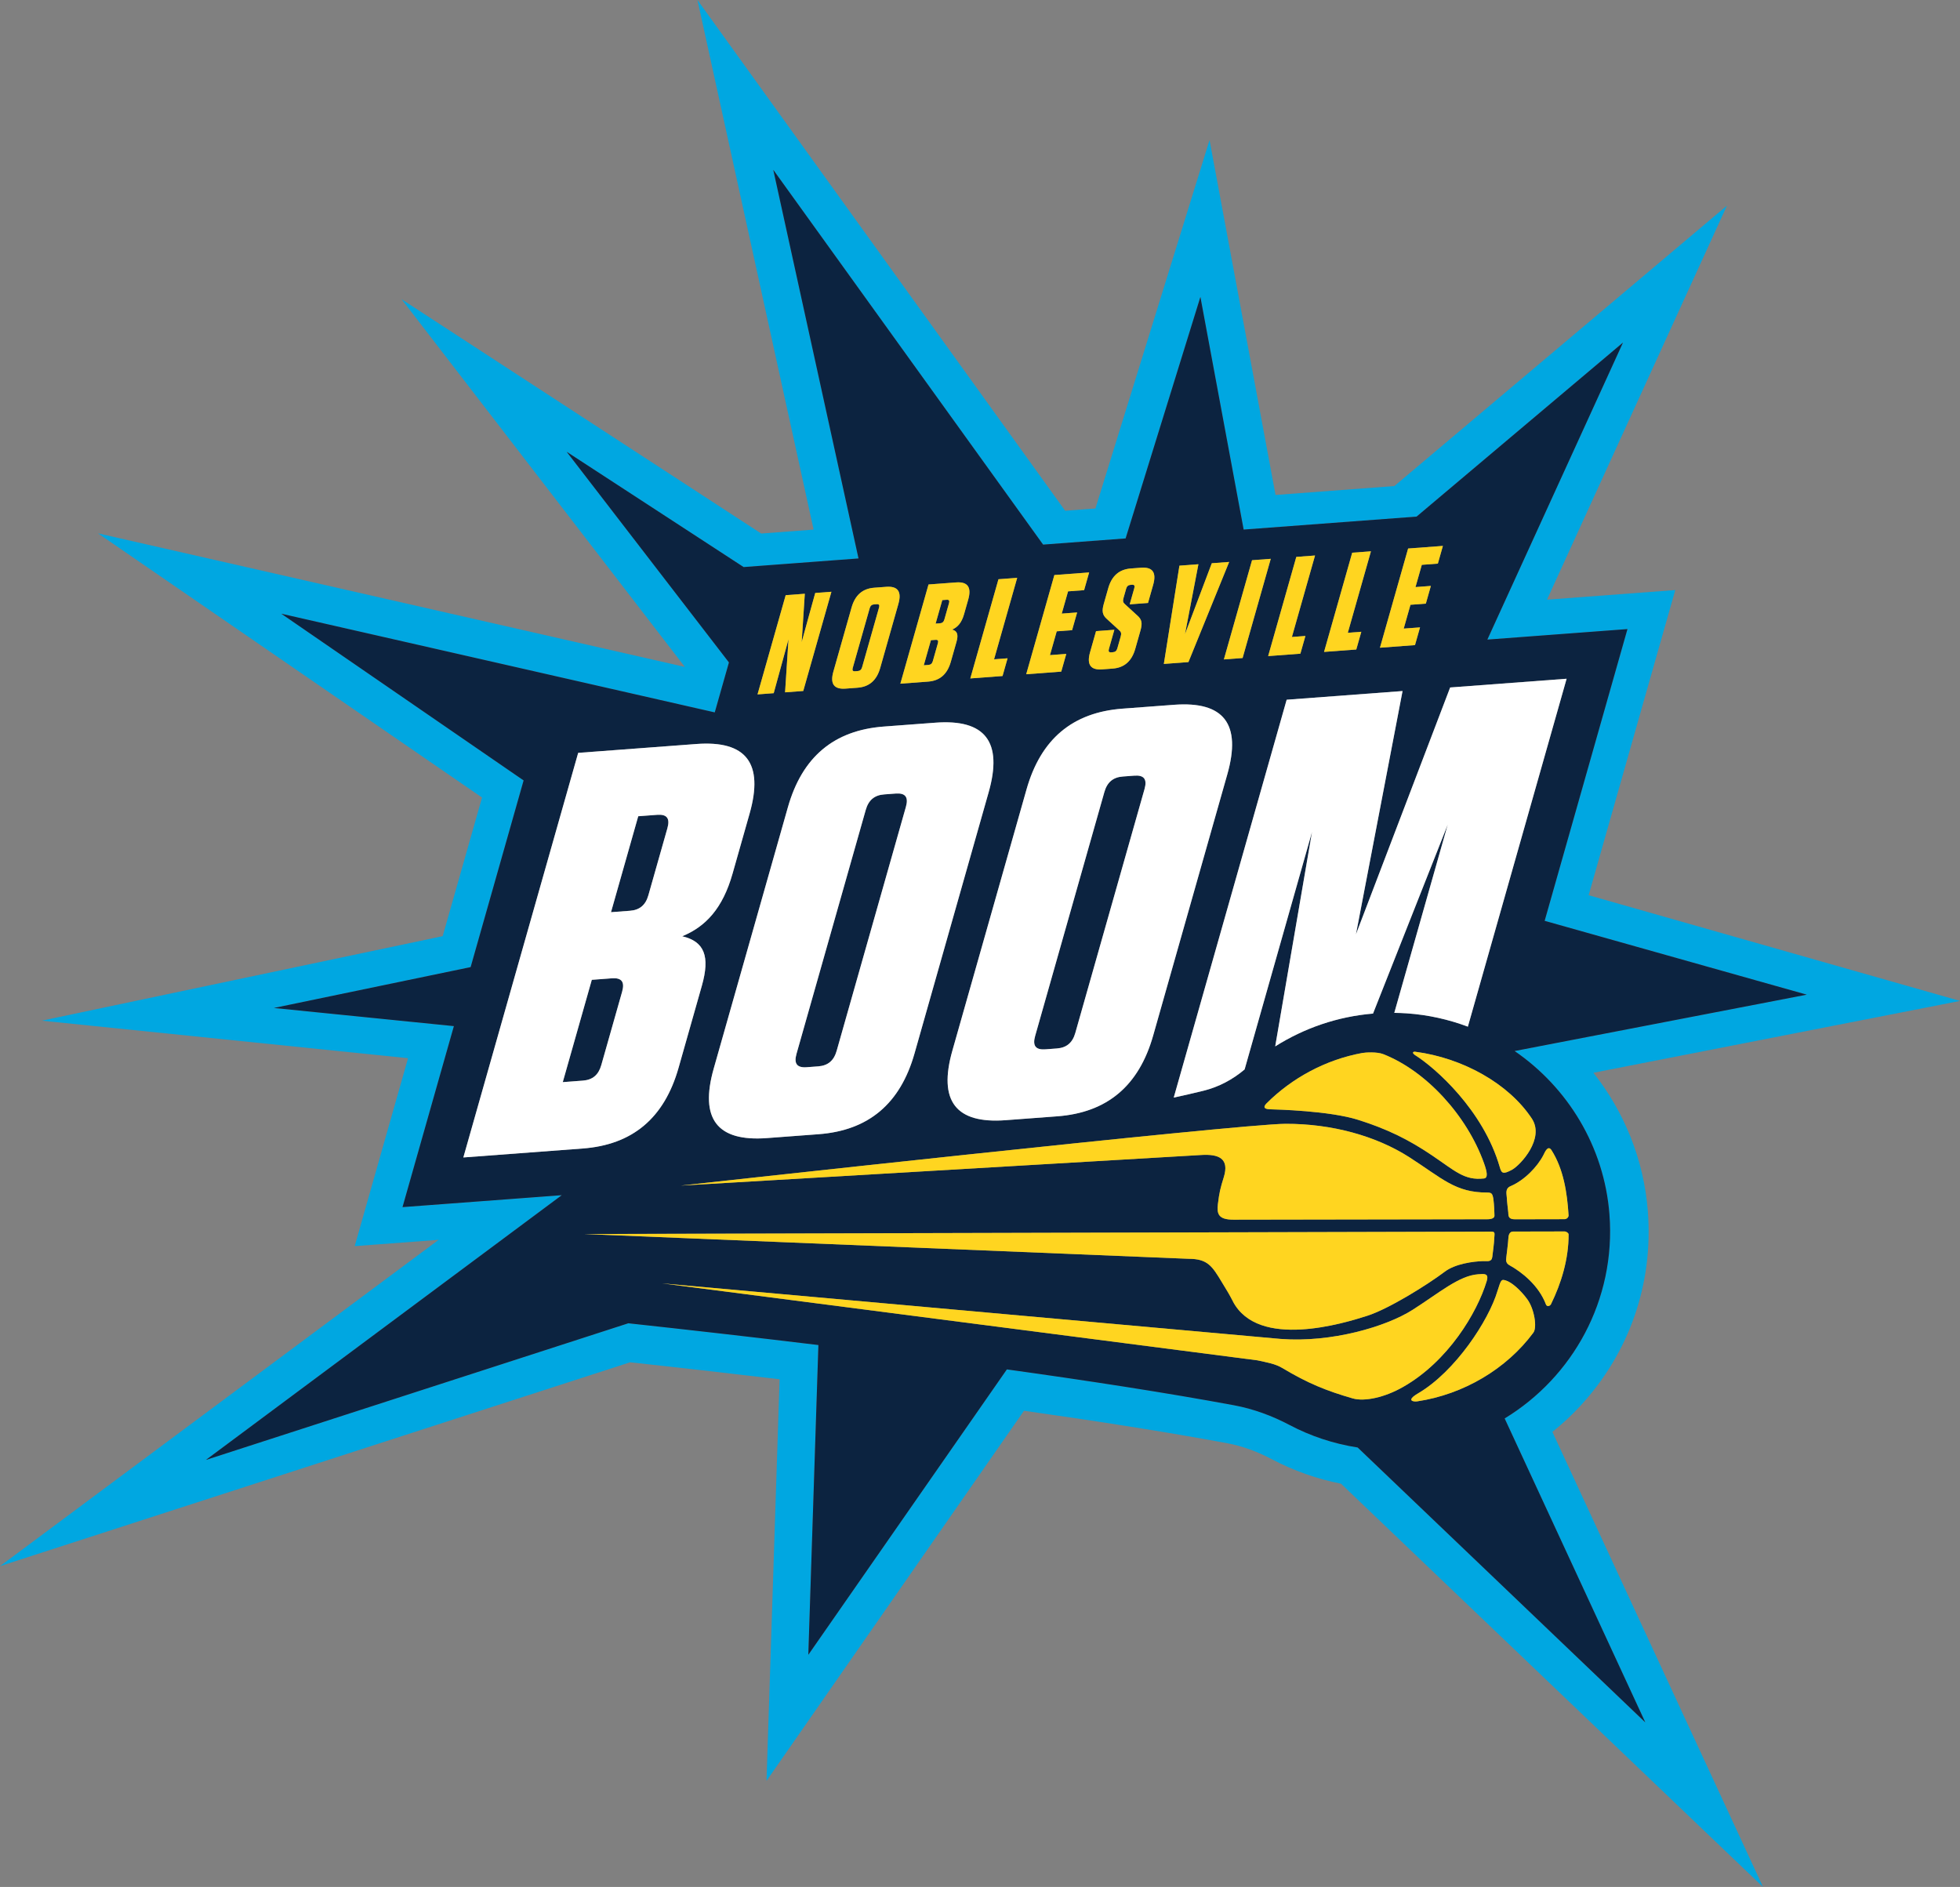 <?xml version="1.0" encoding="UTF-8" standalone="no"?>
<svg
   id="a"
   data-name="Layer 1"
   width="1048.044"
   height="1009.038"
   viewBox="0 0 1048.044 1009.038"
   version="1.1"
   sodipodi:docname="logo.svg"
   inkscape:version="1.2.2 (b0a8486, 2022-12-01)"
   xmlns:inkscape="http://www.inkscape.org/namespaces/inkscape"
   xmlns:sodipodi="http://sodipodi.sourceforge.net/DTD/sodipodi-0.dtd"
   xmlns="http://www.w3.org/2000/svg"
   xmlns:svg="http://www.w3.org/2000/svg">
  <rect x="0" y="0" width="1048.044" height="1009.038" fill="#808080" stroke="none"/>
  <defs
     id="defs191" />
  <sodipodi:namedview
     id="namedview189"
     pagecolor="#ffffff"
     bordercolor="#000000"
     borderopacity="0.25"
     inkscape:showpageshadow="2"
     inkscape:pageopacity="0.0"
     inkscape:pagecheckerboard="0"
     inkscape:deskcolor="#d1d1d1"
     showgrid="false"
     inkscape:zoom="0.43605889"
     inkscape:cx="524.01179"
     inkscape:cy="504.51901"
     inkscape:window-width="1646"
     inkscape:window-height="660"
     inkscape:window-x="0"
     inkscape:window-y="38"
     inkscape:window-maximized="0"
     inkscape:current-layer="a" />
  <path
     d="M845.03,751.803c26.266-28.442,39.089-65.409,36.102-104.089-2.143-27.756-12.715-53.29-29.104-74.06l196.016-38.415-198.567-56.528,46.311-163.18-68.586,5.143,96.222-210.717-177.835,149.958-63.538,4.765-35.288-189.795-61.013,197.017-16.196,1.215L372.943,0l62.112,283.199-28.033,2.104-192.277-125.28,151.465,196.62L52.399,285.203l205.349,141.273-21.038,74.125-214.361,45.197,195.84,20.063-28.524,100.498,44.867-3.364L0,837.475l336.941-109.009c24.247,2.644,51.391,5.7,79.921,9.082l-6.991,214.747,137.675-197.911c38.907,5.507,76.273,11.353,108.505,17.33,7.924,1.468,15.96,4.337,23.887,8.526,11.786,6.226,24.231,10.598,37.139,13.164l225.616,215.633-112.6-243.336c5.287-4.24,10.291-8.87,14.937-13.899ZM879.778,921.042l-153.814-147.006c-12.944-2.016-25.21-6.111-36.395-12.02-9.348-4.937-19.365-8.641-29.756-10.567-35.949-6.667-78.009-13.149-121.419-19.177l-106.173,152.621,5.392-165.644c-36.583-4.427-71.462-8.366-101.641-11.642l-225.891,73.084,190.305-141.578-85.159,6.384,27.469-96.79-96.244-9.703,105.201-21.852,28.331-99.827-129.581-89.15,192.632,43.854,39.155,8.916,7.584-26.719-86.789-112.664,94.652,61.67,61.425-4.606-45.586-207.834,144.292,200.433,44.112-3.308,39.992-129.136,23.128,124.402,92.465-6.935,110.38-93.076-72.531,158.843,74.912-5.618-44.275,156.005,140.153,39.485-156.22,30.141c28.398,19.484,47.909,51.148,50.699,87.275,3.558,46.091-19.817,87.176-56.02,109.196l75.214,162.544Z"
     fill="#00a7e1"
     id="path124" />
  <path
     d="M457.212,358.954l1.431-.107c1.217-.093,1.963-.742,2.328-2.029l9.078-31.98c.365-1.288-.036-1.85-1.255-1.757l-1.428.107c-1.212.091-1.958.74-2.323,2.027l-9.076,31.978c-.365,1.288.036,1.85,1.245,1.761Z"
     fill="#0c2340"
     id="path126" />
  <path
     d="M498.79,353.537l2.729-9.622c.366-1.29-.036-1.855-1.248-1.761l-2.502.186-3.807,13.413,2.502-.188c1.214-.091,1.958-.74,2.326-2.027Z"
     fill="#0c2340"
     id="path128" />
  <path
     d="M558.984,561.119l6.135-.46c5.214-.393,8.371-3.05,9.863-8.304l37.02-130.432c1.492-5.252-.263-7.541-5.479-7.151l-6.133.46c-5.216.391-8.371,3.047-9.863,8.301l-37.018,130.432c-1.494,5.254.258,7.544,5.474,7.153Z"
     fill="#0c2340"
     id="path130" />
  <path
     d="M478.919,424.343l-6.137.459c-5.214.391-8.369,3.047-9.86,8.302l-37.02,130.432c-1.489,5.254.26,7.544,5.476,7.151l6.135-.459c5.214-.391,8.371-3.047,9.863-8.302l37.018-130.432c1.492-5.254-.258-7.541-5.474-7.151Z"
     fill="#0c2340"
     id="path132" />
  <path
     d="M504.969,331.269l2.496-8.791c.366-1.288-.036-1.852-1.248-1.759l-2.361.177-3.572,12.582,2.361-.177c1.212-.093,1.956-.742,2.324-2.032Z"
     fill="#0c2340"
     id="path134" />
  <path
     d="M860.583,649.302c-2.79-36.127-22.3-67.791-50.699-87.275l156.22-30.141-140.153-39.485,44.275-156.005-74.912,5.618,72.531-158.843-110.38,93.076-92.465,6.935-23.128-124.402-39.992,129.136-44.112,3.308-144.292-200.433,45.586,207.834-61.425,4.606-94.652-61.67,86.789,112.664-7.584,26.719-39.155-8.916-192.632-43.854,129.581,89.15-28.331,99.827-105.201,21.852,96.244,9.703-27.469,96.79,85.159-6.384-190.305,141.578,225.891-73.084c30.179,3.276,65.058,7.215,101.641,11.642l-5.392,165.644,106.173-152.621c43.41,6.028,85.47,12.509,121.419,19.177,10.391,1.926,20.408,5.629,29.756,10.567,11.185,5.909,23.451,10.004,36.395,12.02l153.814,147.006-75.214-162.544c36.203-22.02,59.578-63.105,56.02-109.196ZM829.322,697.439c-.455.901-2.1,1.556-2.669.116-3.882-10.307-13.069-17.403-19.389-20.913-1.915-1.053-2.061-2.302-1.826-4.156.2-1.924,1.017-7.899,1.132-10.484.091-1.973.858-3.429,2.433-3.433l27.553-.06c1.045-.003,2.203.883,2.203,1.594.03,13.175-3.929,26.143-9.435,37.336ZM829.666,615.128c6.299,9.987,8.308,22.34,9.069,34.744.064.988-.946,2.071-2.195,2.075-.119,0-26.459.058-26.459.058-3.391.009-3.536-1.58-3.566-3.514-.185-1.949-.71-5.842-.8-8.136-.15-2.25-.936-4.797,2.019-6.064,7.372-3.13,14.318-10.36,17.515-16.558.991-2.093,2.584-5.511,4.417-2.604ZM819.072,598.115c7.117,10.733-6.113,24.971-10.627,27.435-4.647,2.475-5.547,2.031-6.506-1.488-8.807-30.49-34.525-53.047-45.059-59.707-2.024-1.282-1.47-2.113-.065-1.937,25.182,3.3,49.844,16.925,62.256,35.698ZM642.103,617.634l-278.083,16.355s298.617-32.986,323.411-33.042c24.794-.056,48.343,6.469,66.147,17.859,17.697,11.382,24.615,18.929,41.528,18.889,2.465-.005,2.947.512,3.434,3.503.429,3.173.569,7.655.573,8.871.003,1.227-1.378,1.914-3.843,1.919l-135.649.22c-8.273.018-8.963-3.2-8.398-8.276.803-6.542,1.31-8.464,3.168-14.488,3.04-9.863-2.532-12.455-12.288-11.811ZM528.653,423.637l-39.651,139.704c-7.632,26.888-24.595,41.169-51.281,43.171l-27.607,2.07c-26.685,2.001-36.106-10.302-28.474-37.19l39.653-139.704c7.629-26.888,24.593-41.169,51.281-43.17l27.607-2.07c26.685-2.001,36.103,10.3,28.471,37.19ZM548.901,422.118c7.629-26.888,24.593-41.169,51.281-43.17l27.607-2.07c26.685-2.001,36.106,10.3,28.474,37.19l-39.653,139.704c-7.629,26.888-24.593,41.169-51.281,43.17l-27.607,2.07c-26.688,2.001-36.106-10.302-28.474-37.19l39.653-139.704ZM677.319,589.947c13.497-13.472,31.54-23.297,51.106-26.874,1.68-.306,7.859-.703,11.192.611,23.017,9.002,44.747,32.849,53.855,58.196,1.779,4.914,2.266,8.038.017,8.296-10.478,1.175-15.37-3.994-27.818-12.383-12.353-8.337-23.788-14.033-39.475-18.976-15.435-4.869-43.58-5.53-47.257-5.64-3.643-.136-3.225-1.64-1.62-3.23ZM837.692,362.952l-52.804,186.048c-10.271-3.86-21.2-6.33-32.568-7.12-2.269-.159-4.524-.236-6.767-.265l28.578-100.691-39.954,101.077c-19.107,1.597-36.902,7.834-52.302,17.537l19.689-114.685-36.049,127.012c-6.377,5.433-13.875,9.396-22.02,11.408-5.042,1.246-10.355,2.462-15.877,3.649l60.382-212.744,61.962-4.647-24.925,130.13,50.385-132.039,62.271-4.67ZM752.942,293.317l18.59-1.396-2.687,9.473-8.58.645-3.379,11.897,8.22-.618-2.687,9.471-8.223.617-3.611,12.733,8.72-.654-2.689,9.473-18.73,1.405,15.056-53.047ZM723.05,295.557l10.012-.751-12.369,43.574,7.22-.54-2.687,9.473-17.233,1.292,15.056-53.047ZM703.168,297.048l-12.366,43.574,7.22-.543-2.689,9.473-17.233,1.292,15.058-53.045,10.01-.752ZM669.488,299.575l10.008-.752-15.056,53.047-10.008.752,15.056-53.047ZM630.659,302.485l10.148-.761-7.179,37.4,14.332-37.935,9.294-.697-21.776,53.551-13.155.988,8.335-52.545ZM586.072,337.5l9.796-.733-2.924,10.304c-.366,1.288.036,1.852,1.25,1.762l.931-.07c1.214-.093,1.96-.742,2.326-2.03l1.807-6.364c.475-1.666.208-2.46-.745-3.281l-6.666-6.102c-2.412-2.117-2.719-4.246-1.643-8.035l2.389-8.413c1.87-6.592,5.87-10.083,12.09-10.548l5.432-.406c6.223-.468,8.372,2.558,6.502,9.152l-2.755,9.7-9.796.735,2.475-8.714c.365-1.288-.034-1.852-1.252-1.762l-.783.059c-1.219.091-1.96.739-2.326,2.027l-1.42,5.002c-.475,1.668-.21,2.465.748,3.283l6.666,6.1c2.407,2.121,2.761,4.097,1.641,8.037l-2.775,9.775c-1.872,6.591-5.872,10.083-12.095,10.548l-5.578.418c-6.216.47-8.367-2.56-6.497-9.152l3.204-11.292ZM563.789,307.501l18.592-1.394-2.692,9.473-8.577.64-3.376,11.9,8.222-.618-2.692,9.471-8.218.618-3.616,12.732,8.722-.654-2.689,9.473-18.733,1.405,15.056-53.047ZM533.897,309.744l10.01-.752-12.366,43.574,7.22-.543-2.689,9.473-17.233,1.294,15.058-53.047ZM496.497,312.545l14.728-1.101c6.221-.47,8.37,2.558,6.502,9.152l-2.238,7.881c-1.292,4.545-3.439,6.932-6.384,8.19,2.741.687,3.453,2.638,2.357,6.503l-3.057,10.758c-1.87,6.594-5.87,10.083-12.09,10.551l-14.876,1.114,15.058-53.049ZM445.633,359.081l9.721-34.252c1.87-6.594,5.87-10.081,12.088-10.548l6.439-.481c6.22-.465,8.367,2.558,6.497,9.152l-9.721,34.254c-1.872,6.589-5.87,10.083-12.092,10.548l-6.432.484c-6.223.465-8.374-2.565-6.499-9.157ZM420.119,318.275l10.224-.767-1.671,25.863,4.202-15.299,3.044-10.979,8.656-.651-15.058,53.047-9.724.731,1.835-28.397-3.69,13.478-4.223,15.373-8.653.649,15.058-53.047ZM247.759,618.941l61.405-216.355,63.19-4.739c26.688-2.001,36.106,10.3,28.474,37.19l-9.124,32.145c-5.263,18.545-14.338,28.301-26.914,33.478,11.829,2.744,14.982,10.674,10.507,26.437l-12.455,43.889c-7.632,26.891-24.595,41.169-51.281,43.171l-63.803,4.784ZM312.51,659.881l484.843-1.285c2.295-.005,1.78.934,1.654,3.493-.068,2.527-.718,7.278-1.06,10.079-.376,2.791-2.628,2.157-4.85,2.198-5.229.133-14.869,1.392-20.51,5.625-9.576,7.208-29.996,19.926-41.471,23.606-12.286,3.958-58.405,18.175-71.916-7.772l.169.252c-2.568-4.88-2.768-5.038-5.89-10.217-5.28-8.761-7.663-12.737-17.93-12.727l-323.04-13.252ZM723.392,747.808c-14.037-4.045-24.215-8.158-37.531-16.172-3.996-2.405-8.183-3.027-13.51-4.212l-318.266-41.151,330.709,29.715c27.159,2.083,56.484-6.57,70.6-15.595,14.07-8.973,24.735-18.231,34.942-18.977,3.365-.27,5.948-.614,4.597,3.742-5.081,16.794-20.592,42.82-44.735,56.53-9.677,5.539-20.457,7.908-26.806,6.12ZM758.237,745.109c19.999-11.706,37.84-39.086,42.494-54.782,1.896-6.003,2.04-6.317,4.326-5.648,3.091.87,7.933,5.043,11.624,10.106,3.725,5.102,5.359,15.041,3.225,17.858-14.335,19.351-37.251,32.986-62.094,36.721-1.982.291-6.227-.347.425-4.255Z"
     fill="#0c2340"
     id="path136" />
  <path
     d="M327.187,523.142l-10.736.805-15.528,54.708,10.736-.805c5.214-.393,8.371-3.05,9.86-8.302l11.144-39.254c1.489-5.254-.263-7.544-5.476-7.153Z"
     fill="#0c2340"
     id="path138" />
  <path
     d="M351.398,435.719l-10.123.76-14.562,51.307,10.123-.76c5.214-.391,8.371-3.047,9.863-8.301l10.176-35.853c1.489-5.254-.263-7.544-5.476-7.153Z"
     fill="#0c2340"
     id="path140" />
  <polygon
     points="695.332 349.553 698.021 340.08 690.801 340.623 703.168 297.048 693.157 297.8 678.1 350.845 695.332 349.553"
     fill="#ffd520"
     id="polygon142" />
  <polygon
     points="664.44 351.87 679.496 298.823 669.488 299.575 654.432 352.622 664.44 351.87"
     fill="#ffd520"
     id="polygon144" />
  <path
     d="M589.366,357.943l5.578-.418c6.223-.465,10.223-3.957,12.095-10.548l2.775-9.775c1.12-3.939.767-5.916-1.641-8.037l-6.666-6.1c-.958-.819-1.223-1.615-.748-3.283l1.42-5.002c.366-1.288,1.107-1.937,2.326-2.027l.783-.059c1.219-.091,1.618.474,1.252,1.762l-2.475,8.714,9.796-.735,2.755-9.7c1.87-6.594-.279-9.62-6.502-9.152l-5.432.406c-6.22.465-10.221,3.957-12.09,10.548l-2.389,8.413c-1.076,3.789-.769,5.918,1.643,8.035l6.666,6.102c.953.821,1.22,1.615.745,3.281l-1.807,6.364c-.365,1.288-1.111,1.936-2.326,2.03l-.931.07c-1.214.091-1.615-.474-1.25-1.762l2.924-10.304-9.796.733-3.204,11.292c-1.87,6.591.281,9.622,6.497,9.152Z"
     fill="#ffd520"
     id="path146" />
  <polygon
     points="657.254 300.492 647.961 301.189 633.628 339.124 640.807 301.724 630.659 302.485 622.323 355.031 635.478 354.043 657.254 300.492"
     fill="#ffd520"
     id="polygon148" />
  <polygon
     points="727.914 337.84 720.694 338.38 733.062 294.806 723.05 295.557 707.994 348.604 725.227 347.313 727.914 337.84"
     fill="#ffd520"
     id="polygon150" />
  <polygon
     points="759.306 335.485 750.586 336.139 754.197 323.407 762.42 322.789 765.107 313.318 756.887 313.936 760.265 302.039 768.845 301.394 771.532 291.921 752.942 293.317 737.886 346.364 756.617 344.958 759.306 335.485"
     fill="#ffd520"
     id="polygon152" />
  <path
     d="M452.132,368.237l6.432-.484c6.223-.465,10.221-3.959,12.092-10.548l9.721-34.254c1.87-6.594-.277-9.617-6.497-9.152l-6.439.481c-6.218.468-10.218,3.955-12.088,10.548l-9.721,34.252c-1.874,6.591.277,9.622,6.499,9.157ZM455.967,357.193l9.076-31.978c.366-1.288,1.111-1.936,2.323-2.027l1.428-.107c1.219-.093,1.62.47,1.255,1.757l-9.078,31.98c-.365,1.288-1.111,1.936-2.328,2.029l-1.431.107c-1.209.089-1.611-.474-1.245-1.761Z"
     fill="#ffd520"
     id="path154" />
  <path
     d="M508.405,353.929l3.057-10.758c1.097-3.865.384-5.817-2.357-6.503,2.945-1.258,5.092-3.645,6.384-8.19l2.238-7.881c1.867-6.594-.281-9.622-6.502-9.152l-14.728,1.101-15.058,53.049,14.876-1.114c6.221-.468,10.221-3.957,12.09-10.551ZM503.855,320.896l2.361-.177c1.212-.093,1.613.471,1.248,1.759l-2.496,8.791c-.368,1.29-1.112,1.939-2.324,2.032l-2.361.177,3.572-12.582ZM497.769,342.34l2.502-.186c1.212-.093,1.613.471,1.248,1.761l-2.729,9.622c-.368,1.288-1.111,1.936-2.326,2.027l-2.502.188,3.807-13.413Z"
     fill="#ffd520"
     id="path156" />
  <polygon
     points="570.156 349.67 561.433 350.324 565.05 337.592 573.267 336.974 575.959 327.503 567.737 328.121 571.113 316.221 579.69 315.581 582.381 306.108 563.789 307.501 548.734 360.549 567.467 359.143 570.156 349.67"
     fill="#ffd520"
     id="polygon158" />
  <polygon
     points="538.761 352.024 531.541 352.567 543.907 308.993 533.897 309.744 518.839 362.791 536.072 361.497 538.761 352.024"
     fill="#ffd520"
     id="polygon160" />
  <polygon
     points="417.938 355.299 421.627 341.821 419.792 370.218 429.517 369.487 444.575 316.44 435.919 317.092 432.875 328.071 428.673 343.37 430.344 317.507 420.119 318.275 405.061 371.321 413.715 370.672 417.938 355.299"
     fill="#ffd520"
     id="polygon162" />
  <path
     d="M749.962,369.531l-61.962,4.647-60.382,212.744c5.522-1.187,10.835-2.404,15.877-3.649,8.146-2.012,15.643-5.975,22.02-11.408l36.049-127.012-19.689,114.685c15.401-9.703,33.195-15.94,52.302-17.537l39.954-101.077-28.578,100.691c2.243.029,4.498.106,6.767.265,11.368.79,22.298,3.26,32.568,7.12l52.804-186.048-62.271,4.67-50.385,132.039,24.925-130.13Z"
     fill="#fff"
     id="path164" />
  <path
     d="M362.843,570.987l12.455-43.889c4.475-15.763,1.321-23.694-10.507-26.437,12.576-5.177,21.651-14.933,26.914-33.478l9.124-32.145c7.632-26.891-1.786-39.192-28.474-37.19l-63.19,4.739-61.405,216.355,63.803-4.784c26.685-2.001,43.649-16.28,51.281-43.171ZM332.663,530.295l-11.144,39.254c-1.489,5.252-4.647,7.908-9.86,8.302l-10.736.805,15.528-54.708,10.736-.805c5.214-.391,6.966,1.899,5.476,7.153ZM336.836,487.026l-10.123.76,14.562-51.307,10.123-.76c5.214-.391,6.966,1.898,5.476,7.153l-10.176,35.853c-1.492,5.254-4.649,7.911-9.863,8.301Z"
     fill="#fff"
     id="path166" />
  <path
     d="M537.722,599.013l27.607-2.07c26.688-2.001,43.651-16.282,51.281-43.17l39.653-139.704c7.632-26.891-1.789-39.192-28.474-37.19l-27.607,2.07c-26.688,2.001-43.651,16.282-51.281,43.17l-39.653,139.704c-7.632,26.888,1.786,39.192,28.474,37.19ZM553.511,553.966l37.018-130.432c1.492-5.254,4.647-7.911,9.863-8.301l6.133-.46c5.216-.391,6.97,1.899,5.479,7.151l-37.02,130.432c-1.492,5.254-4.649,7.911-9.863,8.304l-6.135.46c-5.216.391-6.968-1.899-5.474-7.153Z"
     fill="#fff"
     id="path168" />
  <path
     d="M500.182,386.447l-27.607,2.07c-26.688,2.001-43.651,16.282-51.281,43.17l-39.653,139.704c-7.632,26.888,1.789,39.192,28.474,37.19l27.607-2.07c26.685-2.001,43.649-16.282,51.281-43.171l39.651-139.704c7.632-26.891-1.786-39.192-28.471-37.19ZM484.393,431.493l-37.018,130.432c-1.492,5.254-4.649,7.911-9.863,8.302l-6.135.459c-5.216.393-6.966-1.896-5.476-7.151l37.02-130.432c1.492-5.254,4.647-7.911,9.86-8.302l6.137-.459c5.216-.391,6.966,1.896,5.474,7.151Z"
     fill="#fff"
     id="path170" />
  <path
     d="M807.734,634.291c-2.955,1.266-2.169,3.814-2.019,6.064.09,2.294.614,6.186.8,8.136.03,1.935.175,3.524,3.566,3.514,0,0,26.339-.059,26.459-.058,1.25-.004,2.26-1.087,2.195-2.075-.761-12.404-2.771-24.757-9.069-34.744-1.833-2.907-3.426.511-4.417,2.604-3.197,6.198-10.142,13.428-17.515,16.558Z"
     fill="#ffd520"
     id="path172" />
  <path
     d="M756.88,564.354c10.534,6.66,36.252,29.217,45.059,59.707.959,3.52,1.859,3.963,6.506,1.488,4.514-2.463,17.744-16.702,10.627-27.435-12.412-18.772-37.075-32.397-62.256-35.698-1.406-.176-1.959.655.065,1.937Z"
     fill="#ffd520"
     id="path174" />
  <path
     d="M651.223,643.933c-.565,5.076.125,8.294,8.398,8.276l135.649-.22c2.465-.005,3.846-.693,3.843-1.919-.004-1.215-.144-5.697-.573-8.871-.487-2.991-.969-3.509-3.434-3.503-16.913.04-23.831-7.507-41.528-18.889-17.804-11.389-41.353-17.915-66.147-17.859-24.794.056-323.411,33.042-323.411,33.042l278.083-16.355c9.756-.644,15.328,1.948,12.288,11.811-1.858,6.024-2.366,7.946-3.168,14.488Z"
     fill="#ffd520"
     id="path176" />
  <path
     d="M653.48,685.86c3.121,5.18,3.322,5.337,5.89,10.217l-.169-.252c13.51,25.946,59.629,11.73,71.916,7.772,11.475-3.68,31.895-16.398,41.471-23.606,5.642-4.233,15.281-5.492,20.51-5.625,2.222-.042,4.474.593,4.85-2.198.342-2.8.992-7.552,1.06-10.079.127-2.56.642-3.498-1.654-3.493l-484.843,1.285,323.04,13.252c10.267-.01,12.65,3.966,17.93,12.727Z"
     fill="#ffd520"
     id="path178" />
  <path
     d="M794.933,685.157c1.351-4.356-1.232-4.012-4.597-3.742-10.207.745-20.872,10.004-34.942,18.977-14.117,9.025-43.441,17.678-70.6,15.595l-330.709-29.715,318.266,41.151c5.327,1.185,9.514,1.807,13.51,4.212,13.316,8.015,23.495,12.128,37.531,16.172,6.349,1.787,17.129-.581,26.806-6.12,24.144-13.71,39.654-39.736,44.735-56.53Z"
     fill="#ffd520"
     id="path180" />
  <path
     d="M836.554,658.509l-27.553.06c-1.575.003-2.341,1.46-2.433,3.433-.115,2.586-.931,8.56-1.132,10.484-.235,1.853-.089,3.103,1.826,4.156,6.32,3.51,15.507,10.605,19.389,20.913.569,1.44,2.214.786,2.669-.116,5.506-11.193,9.466-24.16,9.435-37.336,0-.711-1.157-1.597-2.203-1.594Z"
     fill="#ffd520"
     id="path182" />
  <path
     d="M819.905,712.643c2.134-2.817.5-12.756-3.225-17.858-3.69-5.063-8.532-9.236-11.624-10.106-2.286-.669-2.43-.355-4.326,5.648-4.654,15.696-22.495,43.075-42.494,54.782-6.652,3.908-2.406,4.546-.425,4.255,24.842-3.735,47.759-17.37,62.094-36.721Z"
     fill="#ffd520"
     id="path184" />
  <path
     d="M726.195,598.817c15.687,4.943,27.122,10.639,39.475,18.976,12.448,8.389,17.34,13.558,27.818,12.383,2.25-.258,1.762-3.382-.017-8.296-9.108-25.347-30.839-49.194-53.855-58.196-3.333-1.314-9.512-.917-11.192-.611-19.566,3.577-37.609,13.402-51.106,26.874-1.605,1.59-2.023,3.094,1.62,3.23,3.677.11,31.822.771,47.257,5.64Z"
     fill="#ffd520"
     id="path186" />
</svg>

